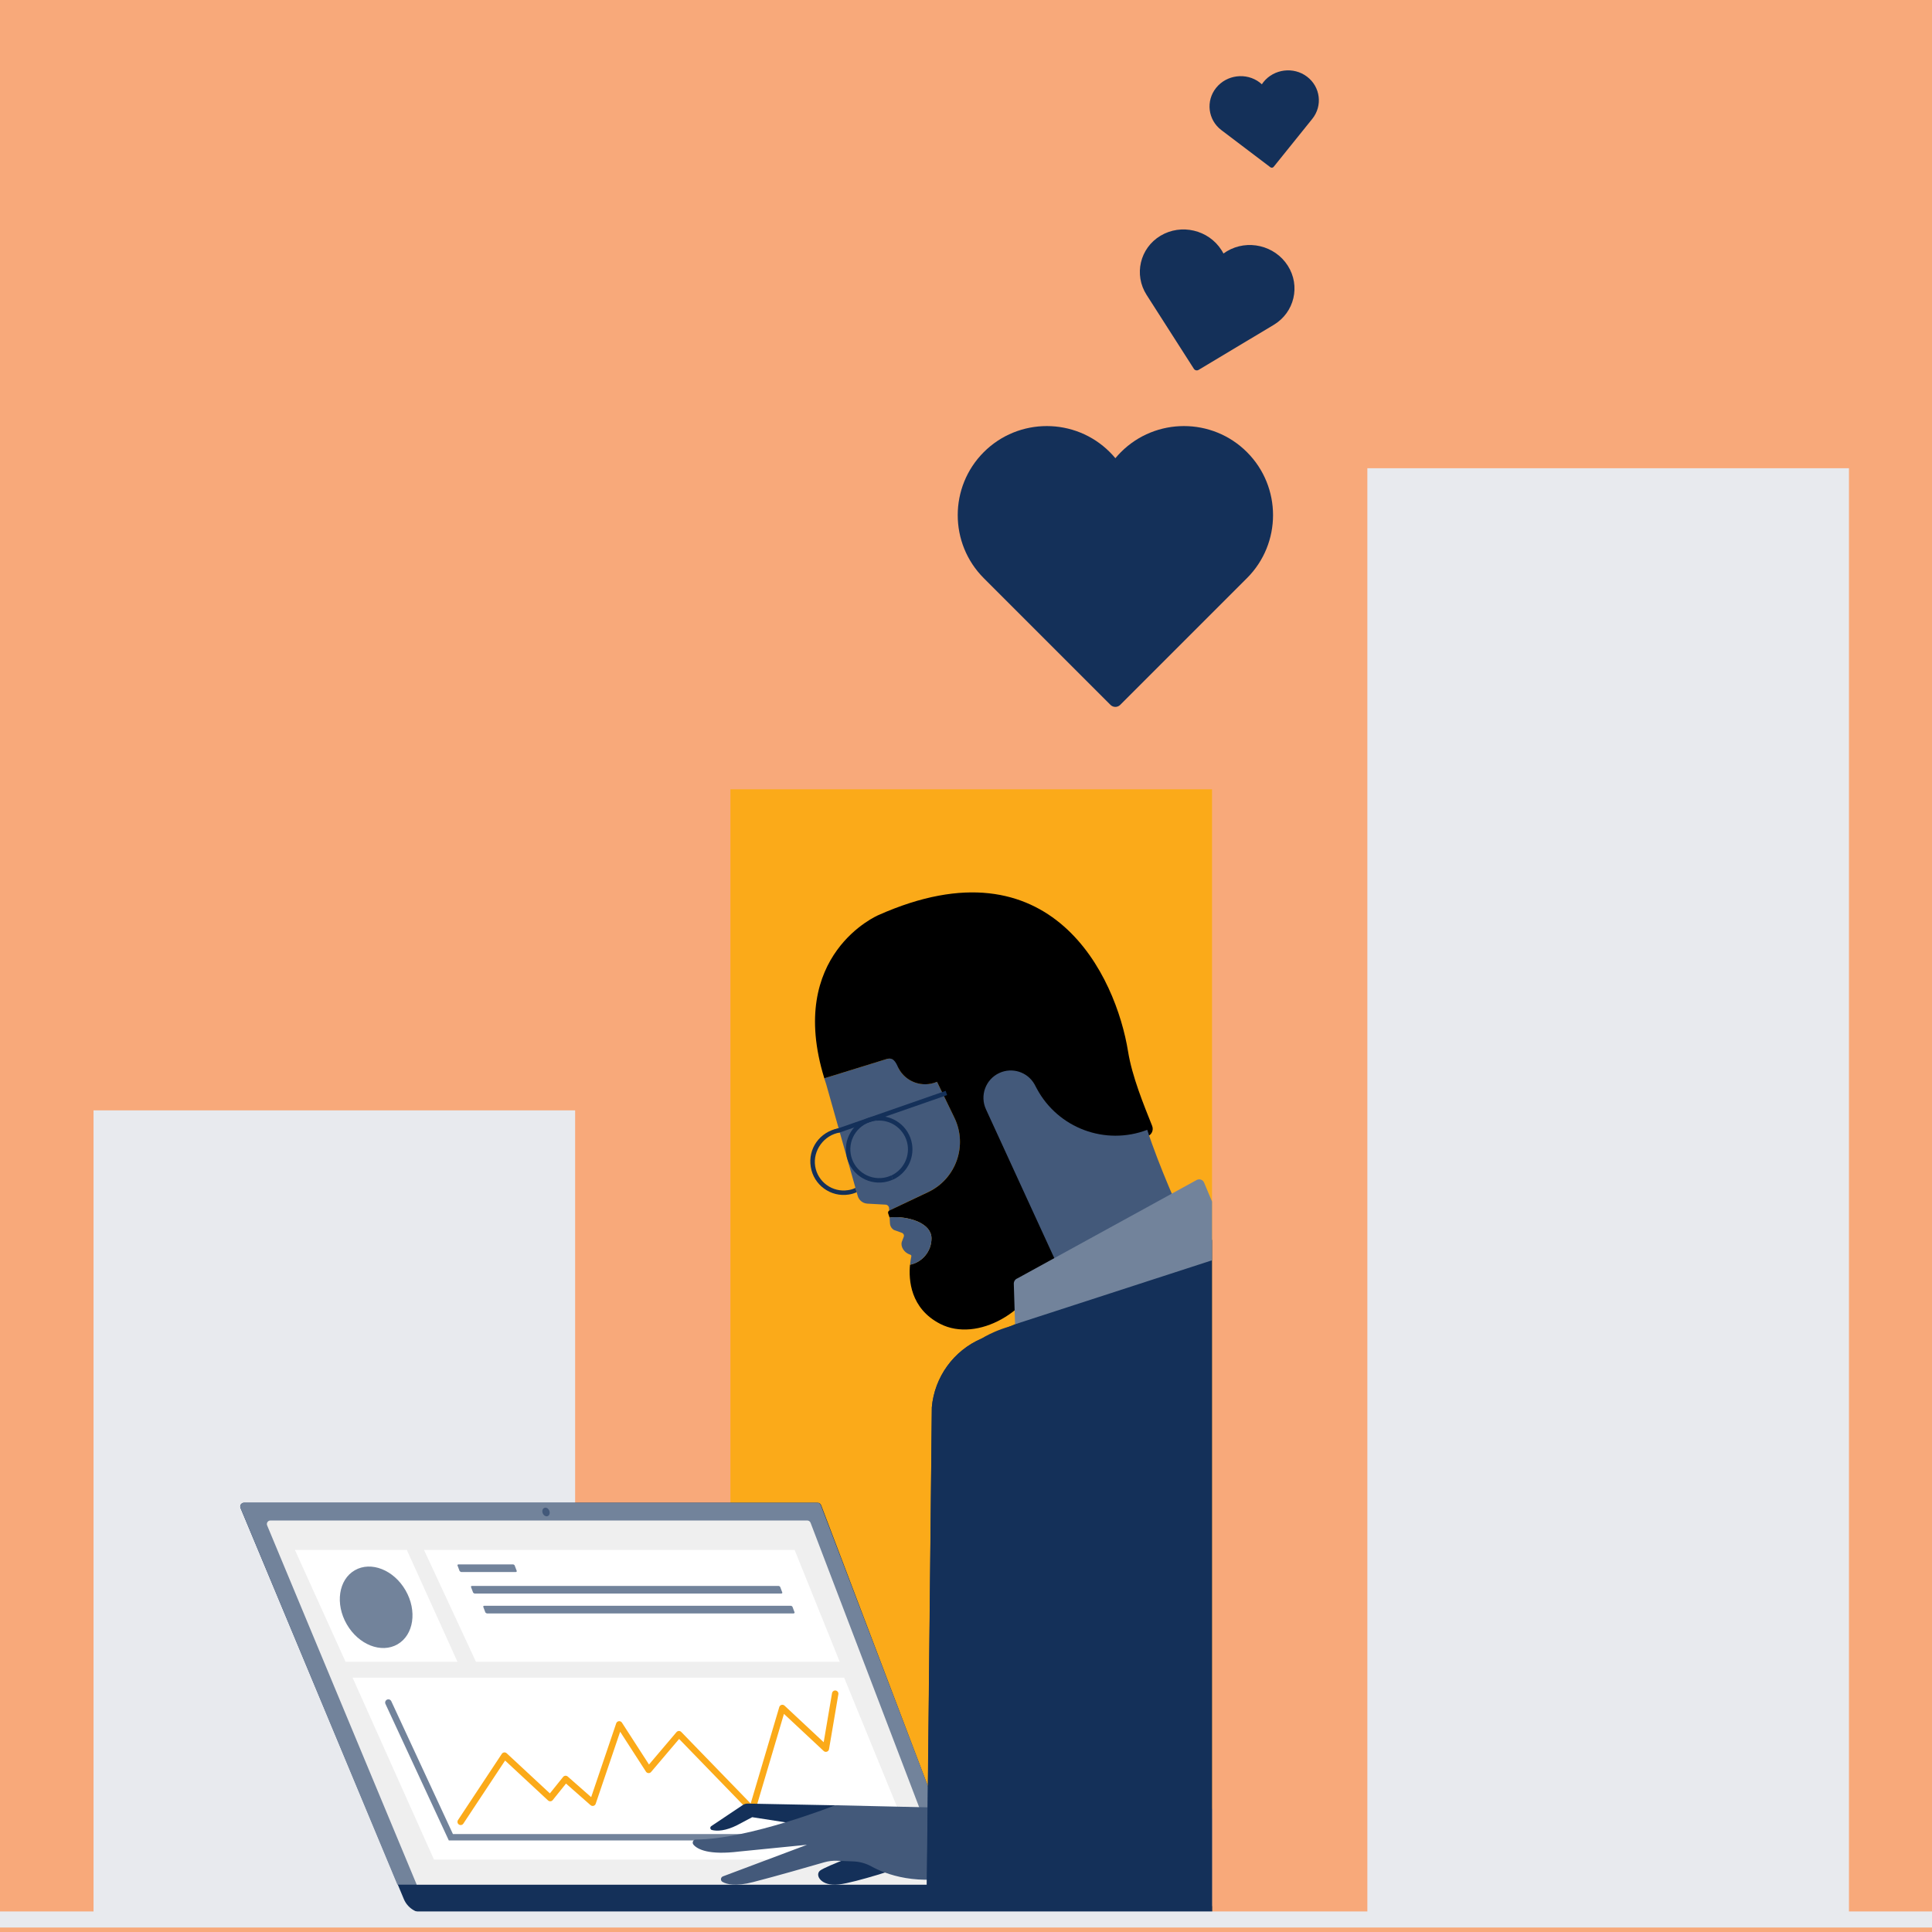 <?xml version="1.0" encoding="UTF-8"?> <!-- Generator: Adobe Illustrator 24.3.0, SVG Export Plug-In . SVG Version: 6.00 Build 0) --> <svg xmlns="http://www.w3.org/2000/svg" xmlns:xlink="http://www.w3.org/1999/xlink" version="1.1" x="0px" y="0px" viewBox="0 0 540 540" style="enable-background:new 0 0 540 540;" xml:space="preserve"> <style type="text/css"> .st0{fill:#F8A97A;} .st1{clip-path:url(#SVGID_2_);fill:#E8EAEE;} .st2{clip-path:url(#SVGID_2_);fill:#FBAA19;} .st3{clip-path:url(#SVGID_2_);} .st4{clip-path:url(#SVGID_4_);fill:#143059;} .st5{clip-path:url(#SVGID_4_);fill:#72839B;} .st6{clip-path:url(#SVGID_4_);fill:#EFEFEF;} .st7{clip-path:url(#SVGID_4_);fill:#43597A;} .st8{clip-path:url(#SVGID_4_);fill:#FFFFFF;} .st9{clip-path:url(#SVGID_4_);fill:none;stroke:#72839B;stroke-width:1.795;stroke-linecap:round;stroke-miterlimit:10;} .st10{clip-path:url(#SVGID_4_);fill:none;stroke:#FBAA19;stroke-width:1.795;stroke-linecap:round;stroke-linejoin:round;stroke-miterlimit:10;} .st11{clip-path:url(#SVGID_4_);fill:#988BB3;} .st12{clip-path:url(#SVGID_4_);fill:#143659;} .st13{clip-path:url(#SVGID_4_);} .st14{clip-path:url(#SVGID_6_);fill:none;stroke:#E8EAEE;stroke-width:4.487;stroke-linecap:round;stroke-miterlimit:10;} .st15{clip-path:url(#SVGID_8_);} .st16{clip-path:url(#SVGID_10_);fill:#143059;} .st17{clip-path:url(#SVGID_12_);} .st18{clip-path:url(#SVGID_14_);fill:#143059;} .st19{clip-path:url(#SVGID_16_);} .st20{clip-path:url(#SVGID_18_);fill:#143059;} </style> <g id="Layer_1"> <g> <rect x="0" class="st0" width="540" height="540"></rect> </g> </g> <g id="Layer_2"> <g> <g> <defs> <rect id="SVGID_1_" x="-6.73" y="86" width="556.4" height="466.65"></rect> </defs> <clipPath id="SVGID_2_"> <use xlink:href="#SVGID_1_" style="overflow:visible;"></use> </clipPath> <rect x="26.14" y="310.35" class="st1" width="134.61" height="224.35"></rect> <rect x="204.16" y="220.61" class="st2" width="134.61" height="314.09"></rect> <rect x="382.18" y="130.87" class="st1" width="134.61" height="403.84"></rect> <g class="st3"> <defs> <rect id="SVGID_3_" x="61.09" y="220.61" width="277.68" height="314.09"></rect> </defs> <clipPath id="SVGID_4_"> <use xlink:href="#SVGID_3_" style="overflow:visible;"></use> </clipPath> <path class="st4" d="M68.22,420.02h160.3c0.45,0,0.84,0.27,1,0.69l38.94,102.52c0.8,2.12,2.83,3.52,5.1,3.52h58.09 c3.68,0,7.43,4.33,7.43,8.01H118.82c-2.6,0-4.95-1.57-5.95-3.97L67.22,421.47C66.95,420.77,67.47,420.02,68.22,420.02"></path> <path class="st5" d="M273.78,526.77c0,0-4.32-0.9-5.13-3.13c-0.81-2.23-39.24-102.93-39.24-102.93c-0.16-0.42-0.55-0.69-1-0.69 H68.24c-0.75,0-1.27,0.75-1,1.45l43.84,105.3H273.78z"></path> <path class="st6" d="M265.17,526.77l-38.61-101.14c-0.15-0.39-0.52-0.65-0.94-0.65H75.59c-0.7,0-1.19,0.7-0.93,1.36 l41.81,100.43H265.17z"></path> <path class="st7" d="M151.71,423c0.27,0.63,0.9,0.96,1.4,0.74c0.5-0.22,0.68-0.9,0.41-1.53c-0.27-0.63-0.9-0.96-1.4-0.74 C151.62,421.69,151.43,422.38,151.71,423"></path> <polygon class="st8" points="96.58,464.47 127.86,464.47 113.7,433.19 82.42,433.19 "></polygon> <polygon class="st8" points="133.03,464.47 234.7,464.47 222.09,433.19 118.5,433.19 "></polygon> <polygon class="st8" points="121.3,519.77 256.76,519.77 235.94,468.91 98.55,468.91 "></polygon> <path class="st5" d="M96.92,453.99c3.3,5.72,9.65,8.22,14.19,5.6c4.54-2.62,5.54-9.38,2.24-15.09c-3.3-5.72-9.65-8.22-14.19-5.6 C94.63,441.51,93.62,448.27,96.92,453.99"></path> <path class="st5" d="M128.96,439.39h15.19c0.16,0,0.34-0.16,0.29-0.29l-0.59-1.56c-0.09-0.18-0.34-0.29-0.5-0.29h-15.19 c-0.16,0-0.35,0.12-0.29,0.29l0.59,1.56C128.55,439.23,128.8,439.39,128.96,439.39"></path> <path class="st5" d="M132.73,445.41h85.64c0.16,0,0.34-0.16,0.29-0.29l-0.59-1.56c-0.09-0.18-0.34-0.29-0.5-0.29h-85.64 c-0.16,0-0.35,0.12-0.29,0.29l0.59,1.56C132.32,445.26,132.57,445.41,132.73,445.41"></path> <path class="st5" d="M136.16,450.96h85.64c0.16,0,0.34-0.16,0.29-0.29l-0.59-1.56c-0.09-0.18-0.34-0.29-0.5-0.29h-85.64 c-0.16,0-0.35,0.12-0.29,0.29l0.59,1.56C135.74,450.81,136,450.96,136.16,450.96"></path> <polyline class="st8" points="108.55,475.87 126.02,513.52 245.69,513.52 "></polyline> <polyline class="st9" points="108.55,475.87 126.02,513.52 245.69,513.52 "></polyline> <polyline class="st8" points="128.76,509.21 141.01,490.7 153.79,502.57 158.09,497.22 165.65,503.87 173.08,481.97 181.3,494.69 189.77,484.71 210.24,505.82 218.67,477.39 230.83,488.75 233.44,473.39 "></polyline> <polyline class="st10" points="128.76,509.21 141.01,490.7 153.79,502.57 158.09,497.22 165.65,503.87 173.08,481.97 181.3,494.69 189.77,484.71 210.24,505.82 218.67,477.39 230.83,488.75 233.44,473.39 "></polyline> <path class="st11" d="M298.38,525.65l76.04,13.49c4.19,1.47,8.85,0.06,11.53-3.48c15.76-20.88,15.36-62.74,15.36-62.74 l-44.19-0.23l-0.79,32.87h-57.79L298.38,525.65z"></path> <polygon class="st12" points="298.73,505.56 298.59,525.71 288.54,522.59 288.67,505.48 "></polygon> <path class="st4" d="M243.57,516.86c0,0-12.83,4.74-14.36,5.98c-1.53,1.24,0.25,4.44,5.18,3.88c4.93-0.56,17.85-4.9,17.85-4.9 L243.57,516.86z"></path> <path class="st4" d="M233.66,504.59l-24.69-0.48c-0.48-0.01-0.96,0.13-1.36,0.4l-8.81,5.9c-0.43,0.29-0.32,0.95,0.17,1.08 c1.47,0.38,3.91,0.25,7.08-1.36l4.19-2.22l12.07,1.87L233.66,504.59z"></path> <path class="st7" d="M266.16,505.32l-32.68-0.75c0,0-24.22,9.57-38.98,9.58c-0.76,0-1.16,0.89-0.66,1.46 c1.17,1.33,4.32,2.93,12.75,1.9l18.98-1.89l-23.5,8.83c-0.68,0.25-0.76,1.18-0.14,1.54c1.23,0.71,3.72,1.31,8.56,0.06 c6.45-1.66,15.93-4.38,19.84-5.52c1.18-0.34,2.41-0.49,3.64-0.44l4.55,0.18c1.76,0.07,3.48,0.54,5.02,1.39 c3.85,2.12,13.07,5.81,26.27,2.25c0,0,5.91-2.26,18.85-1.63l0.8-16.8L266.16,505.32z"></path> <path class="st8" d="M293.64,510.51c-2.15,0-3.9,1.75-3.9,3.9c0,2.15,1.75,3.9,3.9,3.9c2.15,0,3.9-1.75,3.9-3.9 C297.54,512.26,295.79,510.51,293.64,510.51"></path> <polygon class="st7" points="311.66,502.63 283.79,502.63 277.03,533.08 311.39,533.08 "></polygon> <path class="st5" d="M311.6,512.28c-1.58,0-2.86-1.28-2.86-2.86c0-1.58,1.28-2.86,2.86-2.86V512.28z"></path> <path class="st5" d="M305.36,509.42c0,1.58-1.28,2.86-2.86,2.86c-1.58,0-2.86-1.28-2.86-2.86s1.28-2.86,2.86-2.86 C304.08,506.56,305.36,507.84,305.36,509.42"></path> <path class="st5" d="M296.5,509.42c0,1.58-1.28,2.86-2.86,2.86c-1.58,0-2.86-1.28-2.86-2.86s1.28-2.86,2.86-2.86 C295.22,506.56,296.5,507.84,296.5,509.42"></path> <path class="st7" d="M251.14,298.58L251.14,298.58c2.03,3.83,6.65,5.49,10.65,3.82l0.11-0.05l4.86,10.03 c3.75,7.74,0.49,17.06-7.28,20.77l-10.94,5.22l-0.04-0.69c-0.03-0.53-0.45-0.95-0.99-0.98l-5.07-0.28 c-1.27-0.07-2.36-0.94-2.71-2.17l-8.79-31.15c-0.19-0.58-0.38-1.15-0.55-1.71l17.29-5.35 C249.58,295.45,251.14,296.6,251.14,298.58"></path> <path class="st4" d="M258.95,534.76l1.5-141.44c0.76-8.45,6.08-15.81,13.87-19.17l63.85-27.52c0,0,40.16-7.18,54.29,47.11 L429,535.07l-169.99-0.31L258.95,534.76z"></path> <path class="st13" d="M261.9,302.36l-0.11,0.05c-4.01,1.67-8.62,0.01-10.65-3.82c-0.87-2.03-1.55-3.14-3.45-2.55l-17.29,5.35 c-10.71-34.69,15.13-45.62,15.13-45.62c48.53-21.61,66.4,17.27,69.77,38.14c1.12,6.96,4.38,14.9,6.73,20.78 c0.49,1.22-0.18,2.6-1.45,2.96l-20.39,5.95L289.05,304c-1.97-3.41-6.22-4.12-9.8-2.47l0.07-0.6c-3.85,1.77-4.8,6.11-2.99,9.95 l18.4,36.19l1.26,3.85c-0.1,1.82-3.21,0.94-3.71,2.65c-3.82,13.1-19.16,21.74-29.48,16.46c-8.38-4.3-8.85-12.34-8.45-16.53 c3.43-0.7,6-3.74,6-7.37c0-4.16-5.91-5.93-10.07-5.93c-0.62,0-1.16,0.04-1.64,0.12l-0.39-1.18c-0.11-0.32,0.04-0.67,0.35-0.81 l10.88-5.16c7.77-3.71,11.03-13.03,7.28-20.77L261.9,302.36z"></path> <path class="st7" d="M260.36,346.13c0,3.64-2.58,6.67-6,7.37c0.1-1.09,0.27-1.91,0.36-2.35c0.04-0.2-0.07-0.39-0.26-0.45 l-0.23-0.08c-1.48-0.5-2.59-2.16-2.17-3.52l0.54-1.41c0.17-0.44-0.06-0.94-0.5-1.1l-2.23-0.81c-0.65-0.38-1.07-1.06-1.12-1.81 l-0.1-1.66c0.48-0.08,1.02-0.12,1.64-0.12C254.44,340.2,260.36,341.97,260.36,346.13"></path> <path class="st7" d="M279.32,299.9L279.32,299.9c3.58-1.65,7.83-0.3,9.8,3.11l0.68,1.28c5.93,11.05,19.15,15.97,30.86,11.5 c3.36,10.43,9.35,23.5,9.35,23.5l-34.62,13.91l-19.79-43.1C273.8,306.25,275.47,301.67,279.32,299.9"></path> <path class="st5" d="M283.71,370.13l57.2-18.57c2.11-0.69,3.18-3.03,2.33-5.07l-6.69-15.94c-0.31-0.76-1.18-1.12-1.94-0.81 l-50.26,27.58c-0.61,0.24-1,0.83-0.99,1.49L283.71,370.13z"></path> <path class="st4" d="M234.35,315.35l0.36,1.2c-4.39,0.69-7.56,5.02-6.87,9.4c0.69,4.39,4.82,7.39,9.2,6.7 c0.79-0.12,1.37-0.3,2.06-0.63l0.34,1.21c-0.73,0.33-1.37,0.51-2.2,0.65c-5.07,0.8-9.83-2.68-10.63-7.74 C225.8,321.08,229.05,316.38,234.35,315.35"></path> <path class="st4" d="M253.68,320c-0.67-4.25-4.58-7.21-8.81-6.75l-0.34-1.21c4.97-0.65,9.6,2.79,10.39,7.77 c0.66,4.23-1.65,8.26-5.39,9.93l-0.34-1.21C252.32,327.03,254.24,323.6,253.68,320"></path> <path class="st4" d="M236.54,322.69c-0.8-5.06,2.68-9.83,7.74-10.63c0.08-0.01,0.16-0.02,0.24-0.03l0.34,1.21 c-0.13,0.01-0.26,0.03-0.39,0.05c-4.39,0.69-7.39,4.82-6.7,9.2c0.69,4.39,4.82,7.39,9.2,6.7c0.79-0.12,1.52-0.36,2.21-0.68 l0.34,1.21c-0.73,0.33-1.52,0.57-2.36,0.7C242.11,331.23,237.34,327.76,236.54,322.69"></path> <polygon class="st4" points="234.66,316.55 264.73,306.08 264.32,304.9 232.96,315.83 "></polygon> <path class="st4" d="M259.01,534.75l1.44-141.43c0.76-8.45,6.08-15.81,13.87-19.17c0,0,22.13-14.55,37.34,8.82 c15.2,23.37,24.44,151.93,24.44,151.93L259.01,534.75z"></path> </g> <g class="st3"> <defs> <rect id="SVGID_5_" x="-6.73" y="86" width="556.4" height="466.65"></rect> </defs> <clipPath id="SVGID_6_"> <use xlink:href="#SVGID_5_" style="overflow:visible;"></use> </clipPath> <line class="st14" x1="-0.38" y1="536.5" x2="540.44" y2="536.5"></line> </g> </g> </g> </g> <g id="Layer_3"> <g> <g> <defs> <rect id="SVGID_7_" x="240" y="88" width="141" height="141"></rect> </defs> <clipPath id="SVGID_8_"> <use xlink:href="#SVGID_7_" style="overflow:visible;"></use> </clipPath> <g class="st15"> <defs> <rect id="SVGID_9_" x="240" y="88" width="141" height="141"></rect> </defs> <clipPath id="SVGID_10_"> <use xlink:href="#SVGID_9_" style="overflow:visible;"></use> </clipPath> <path class="st16" d="M348.53,126.37c-9.71-9.71-25.52-9.71-35.23,0c-0.54,0.54-1.05,1.11-1.55,1.7 c-0.49-0.6-1.01-1.16-1.55-1.7c-9.71-9.71-25.52-9.71-35.23,0c-9.71,9.71-9.71,25.52,0,35.23l35.42,35.42 c0.37,0.37,0.86,0.56,1.36,0.56c0.49,0,0.98-0.19,1.35-0.56l35.42-35.42C358.25,151.89,358.25,136.09,348.53,126.37"></path> </g> </g> </g> <g> <g> <defs> <rect id="SVGID_11_" x="304" y="50" transform="matrix(0.229 -0.973 0.973 0.229 177.885 394.568)" width="68" height="70"></rect> </defs> <clipPath id="SVGID_12_"> <use xlink:href="#SVGID_11_" style="overflow:visible;"></use> </clipPath> <g class="st17"> <defs> <rect id="SVGID_13_" x="304" y="50" transform="matrix(0.229 -0.973 0.973 0.229 177.885 394.568)" width="68" height="70"></rect> </defs> <clipPath id="SVGID_14_"> <use xlink:href="#SVGID_13_" style="overflow:visible;"></use> </clipPath> <path class="st18" d="M359.93,74.24c-3.62-5.66-11.26-7.46-17.03-4c-0.32,0.19-0.63,0.4-0.94,0.62 c-0.17-0.34-0.36-0.66-0.56-0.97c-3.62-5.66-11.26-7.46-17.03-4s-7.51,10.88-3.89,16.54l13.21,20.65 c0.14,0.22,0.36,0.36,0.59,0.42c0.24,0.06,0.49,0.02,0.72-0.11l21.03-12.6C361.8,87.32,363.55,79.9,359.93,74.24"></path> </g> </g> </g> <g> <g> <defs> <rect id="SVGID_15_" x="328.97" y="9.99" transform="matrix(0.993 -0.122 0.122 0.993 -1.488 43.321)" width="49.07" height="47.67"></rect> </defs> <clipPath id="SVGID_16_"> <use xlink:href="#SVGID_15_" style="overflow:visible;"></use> </clipPath> <g class="st19"> <defs> <rect id="SVGID_17_" x="328.97" y="9.99" transform="matrix(0.993 -0.122 0.122 0.993 -1.488 43.321)" width="49.07" height="47.67"></rect> </defs> <clipPath id="SVGID_18_"> <use xlink:href="#SVGID_17_" style="overflow:visible;"></use> </clipPath> <path class="st20" d="M365.32,21.43c-3.75-2.85-9.21-2.18-12.17,1.49c-0.16,0.2-0.32,0.42-0.46,0.64 c-0.19-0.18-0.4-0.35-0.6-0.51c-3.75-2.85-9.21-2.18-12.17,1.49s-2.3,8.97,1.45,11.82l13.7,10.38c0.14,0.11,0.32,0.15,0.49,0.13 c0.17-0.02,0.33-0.1,0.44-0.25l10.78-13.39C369.73,29.58,369.08,24.28,365.32,21.43"></path> </g> </g> </g> </g> </svg> 
